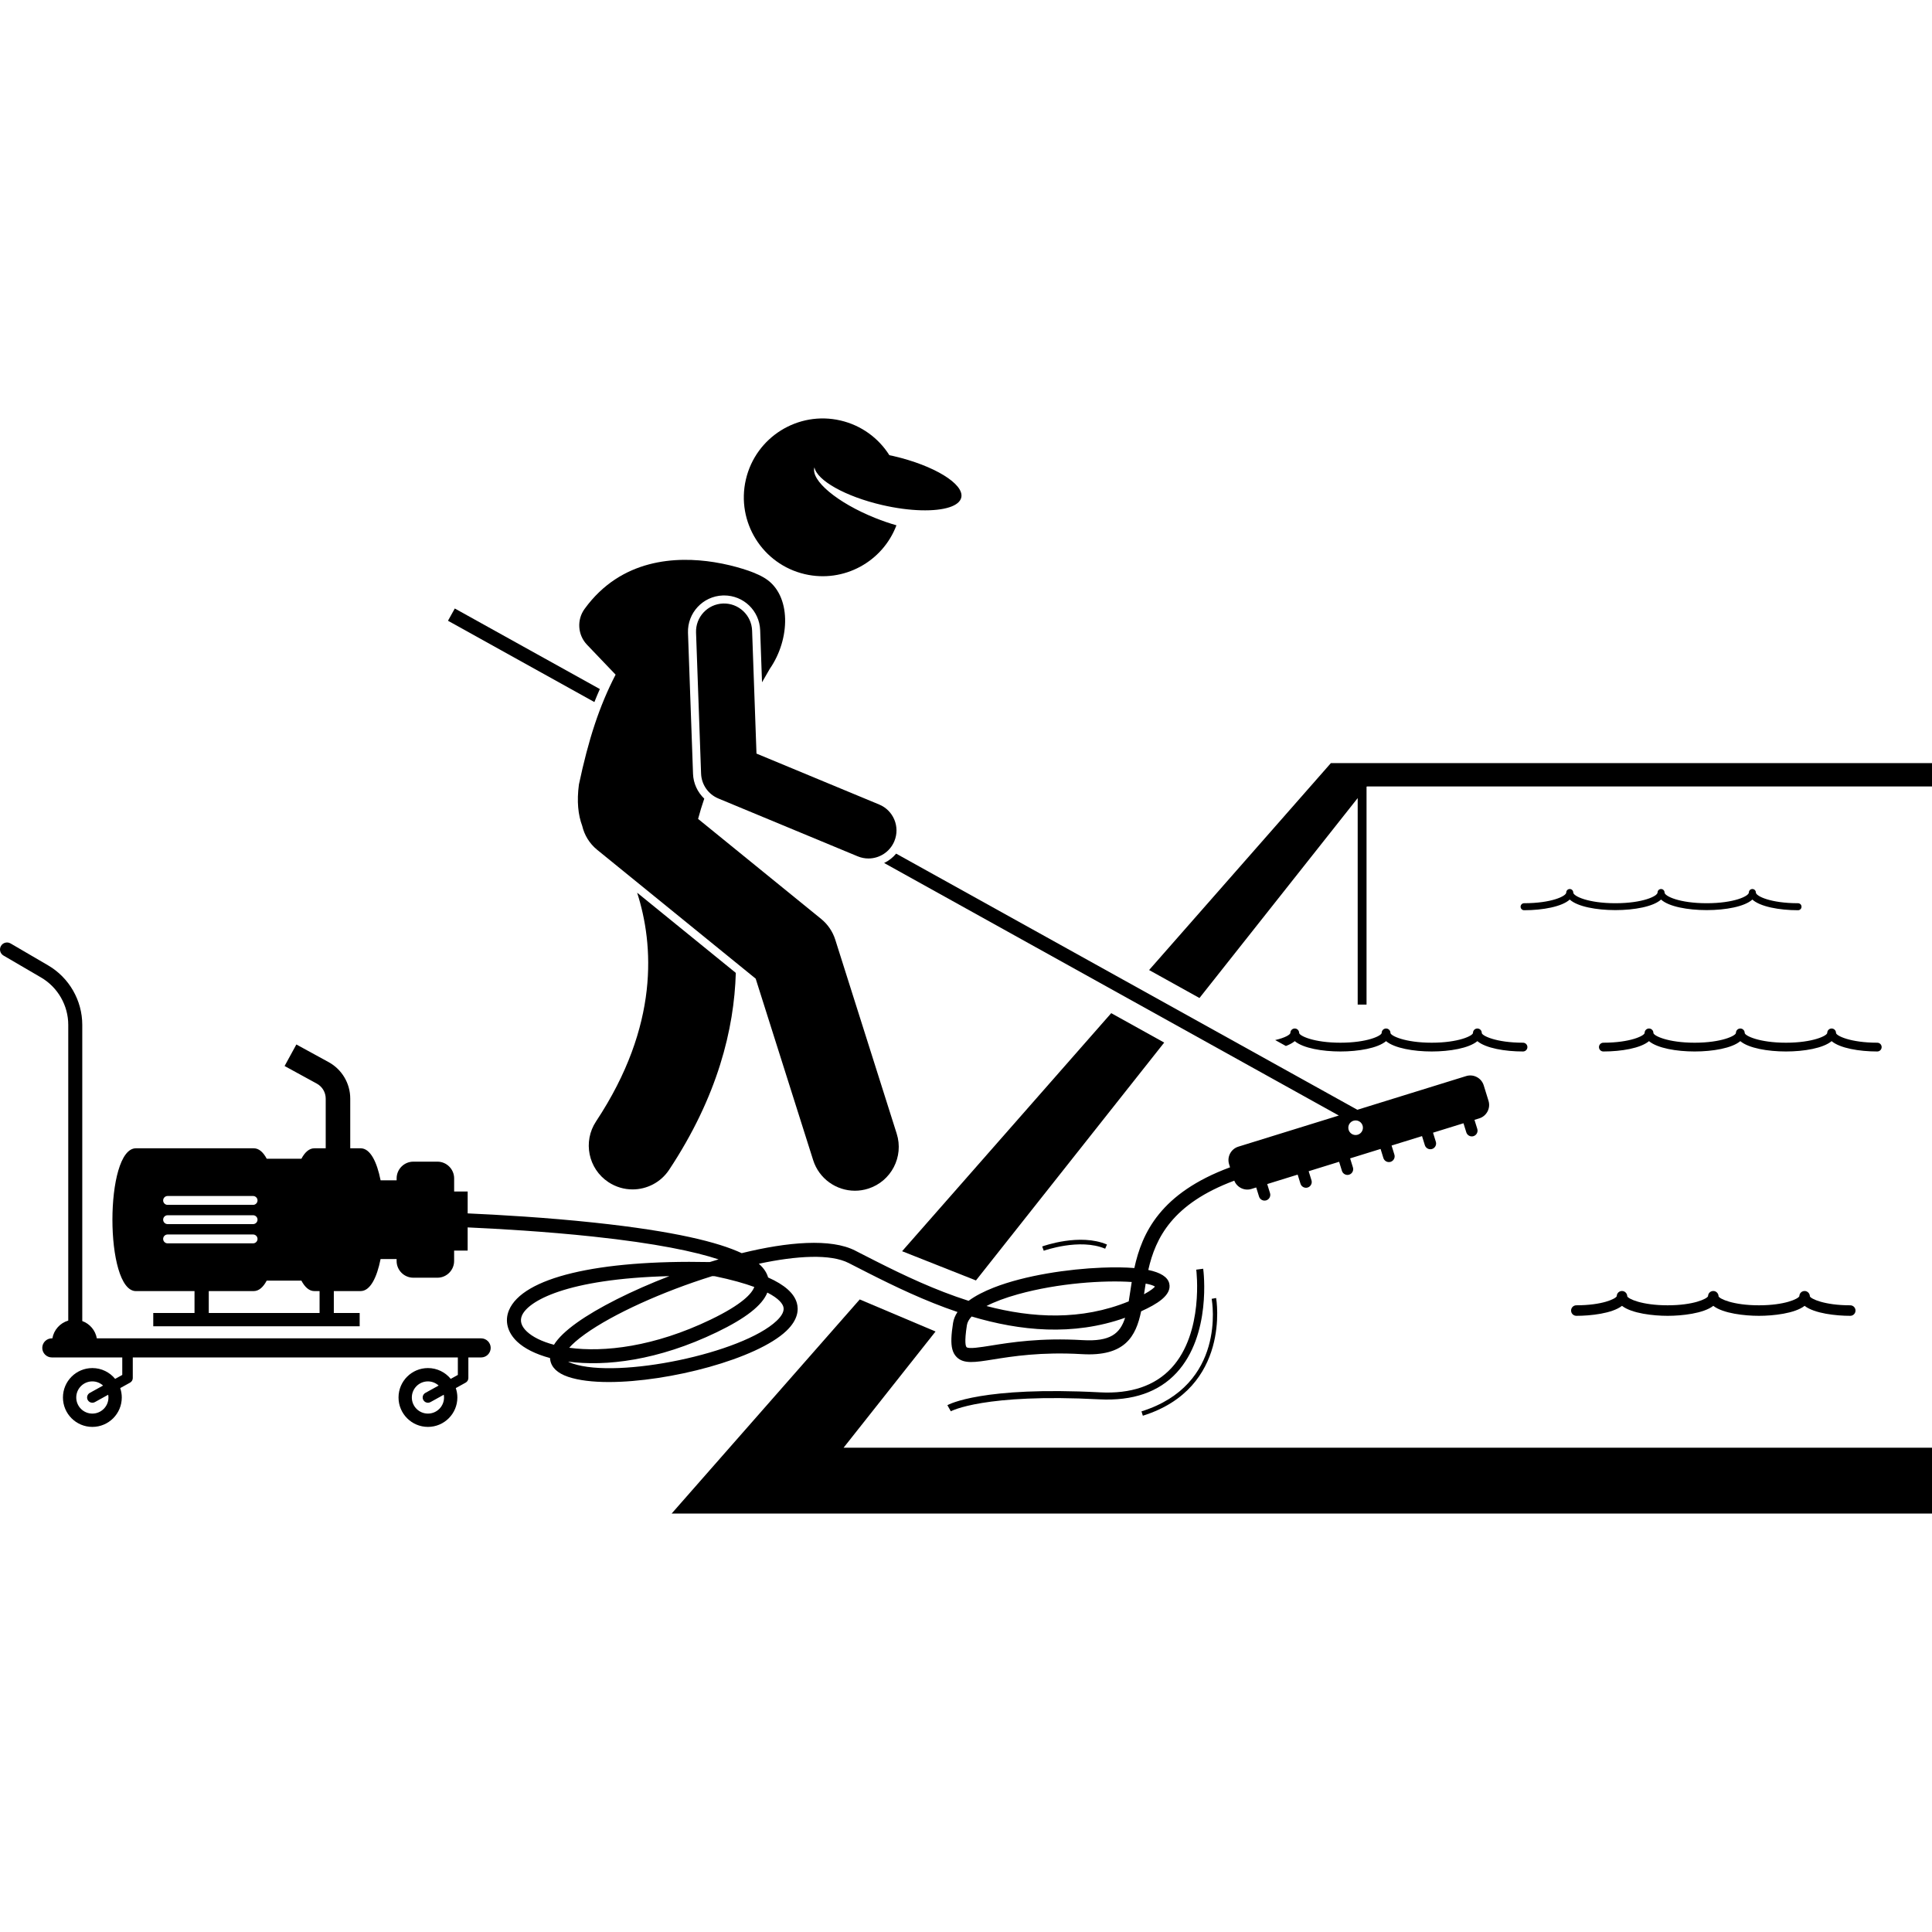 <svg id="Layer_1" enable-background="new 0 0 551.131 312.398" height="512" viewBox="0 0 551.131 312.398" width="512" xmlns="http://www.w3.org/2000/svg"><g><path d="m191.594 312.398h359.537v-18.777h-310.494l26.24-33.157-21.626-9.146z"/><path d="m387.3 108.299v58.908h2.525v-62.099l.105-.132h161.201v-6.654h-171.479l-51.855 59.029 14.368 7.979z"/><path d="m332.104 178.044-15.112-8.392-59.656 67.909 21.067 8.339z"/><path d="m473.839 137.244c4.375 4.016 21.675 4.016 26.048 0 2.187 2.008 7.631 3.047 13.023 3.047.553 0 1-.447 1-1s-.447-1-1-1c-7.779 0-12.023-2.017-12.023-3.053 0-.553-.447-1-1-1s-1 .447-1 1c0 1.036-4.244 3.053-12.023 3.053-7.78 0-12.024-2.017-12.024-3.053 0-.553-.447-1-1-1s-1 .447-1 1c0 1.036-4.244 3.053-12.023 3.053s-12.023-2.017-12.023-3.053c0-.553-.447-1-1-1s-1 .447-1 1c0 1.036-4.244 3.053-12.023 3.053-.553 0-1 .447-1 1s.447 1 1 1c5.393 0 10.837-1.039 13.023-3.047 4.371 4.016 21.672 4.016 26.045 0z"/><path d="m369.349 177.635c2.396 2.012 7.857 2.948 13.023 2.948s10.628-.937 13.024-2.948c2.396 2.012 7.857 2.948 13.023 2.948s10.627-.937 13.023-2.948c2.396 2.012 7.857 2.948 13.023 2.948.69 0 1.25-.56 1.25-1.25s-.56-1.25-1.25-1.25c-7.647 0-11.773-1.989-11.773-2.803 0-.69-.56-1.25-1.25-1.25s-1.25.56-1.25 1.25c0 .813-4.126 2.803-11.773 2.803s-11.773-1.989-11.773-2.803c0-.69-.56-1.25-1.25-1.25s-1.25.56-1.25 1.25c0 .813-4.126 2.803-11.774 2.803-7.647 0-11.773-1.989-11.773-2.803 0-.69-.56-1.25-1.25-1.25s-1.25.56-1.25 1.25c0 .488-1.495 1.397-4.332 2.047l3.051 1.694c1.02-.386 1.888-.846 2.531-1.386z"/><path d="m449.674 255.991c4.051 0 10.208-.659 13.023-2.844 2.815 2.185 8.973 2.844 13.023 2.844s10.208-.659 13.023-2.845c2.815 2.186 8.974 2.845 13.024 2.845s10.208-.659 13.023-2.844c2.815 2.185 8.973 2.844 13.023 2.844.828 0 1.5-.672 1.5-1.5s-.672-1.5-1.5-1.5c-7.427 0-11.258-1.863-11.523-2.553 0-.828-.668-1.526-1.496-1.526-.769 0-1.398.556-1.486 1.296-.01.063-.016.129-.018.195-.323.752-4.152 2.588-11.523 2.588-7.427 0-11.259-1.863-11.524-2.553 0-.828-.668-1.526-1.496-1.526-.769 0-1.398.555-1.486 1.296-.01.063-.016.129-.018.195-.323.752-4.152 2.588-11.523 2.588-7.427 0-11.258-1.863-11.523-2.553 0-.828-.668-1.526-1.496-1.526-.769 0-1.398.555-1.486 1.296-.01.063-.016.129-.018.195-.323.752-4.152 2.588-11.523 2.588-.828 0-1.5.672-1.5 1.5s.672 1.5 1.5 1.5z"/><path d="m536.77 179.333c0-.69-.56-1.25-1.25-1.25-7.647 0-11.773-1.989-11.773-2.803 0-.69-.56-1.25-1.25-1.25s-1.25.56-1.25 1.25c0 .813-4.126 2.803-11.773 2.803-7.648 0-11.774-1.989-11.774-2.803 0-.69-.56-1.25-1.25-1.25s-1.25.56-1.25 1.25c0 .813-4.126 2.803-11.773 2.803s-11.773-1.989-11.773-2.803c0-.69-.56-1.25-1.25-1.25s-1.25.56-1.25 1.25c0 .813-4.126 2.803-11.773 2.803-.69 0-1.25.56-1.25 1.25s.56 1.25 1.25 1.25c5.166 0 10.627-.937 13.023-2.948 2.396 2.012 7.857 2.948 13.023 2.948s10.627-.937 13.023-2.948c2.396 2.012 7.858 2.948 13.024 2.948s10.627-.937 13.023-2.948c2.396 2.012 7.857 2.948 13.023 2.948.691 0 1.25-.559 1.25-1.25z"/><path d="m38.774 248.932h16.716v6.25h-11.77v3.794h58.883v-3.794h-7.375v-6.25h7.639c2.741 0 4.64-3.83 5.701-9.138h4.571v.558c0 2.622 2.145 4.766 4.766 4.766h6.874c2.622 0 4.766-2.145 4.766-4.766v-2.966h3.858v-6.619c8.691.389 22.198 1.164 35.747 2.613 18.096 1.935 29.122 4.301 35.833 6.51-.836.246-1.677.501-2.514.761-32.07-.669-53.438 4.451-57.289 13.773-1.269 3.072-.408 6.334 2.363 8.95 2.009 1.897 5.203 3.549 9.357 4.659.008.154.024.307.046.459.326 2.204 2.04 3.851 5.096 4.892 3.018 1.029 7.047 1.495 11.631 1.495 17.21-.001 42.213-6.57 50.646-14.588 3.425-3.256 3.516-6.14 2.989-7.984-.788-2.762-3.494-5.169-8.193-7.259-.345-1.207-1.071-2.533-2.648-3.912 10.877-2.328 20.49-2.844 25.646-.201l1.295.664c1.355.695 2.771 1.417 4.213 2.149 7.529 3.818 16.182 7.997 25.518 11.153-.659.984-1.095 2.032-1.269 3.145-.256 1.638-.423 3.069-.468 4.332-.087 2.408.291 4.176 1.501 5.381 2.027 2.021 5.196 1.512 10.444.669 5.438-.872 13.657-2.188 25.244-1.51 12.312.737 15.441-5.019 16.934-12.22.063-.028.122-.055.185-.084 4.076-1.865 8.651-4.443 7.836-7.855-.437-1.828-2.439-3.115-5.983-3.854 2.063-9.157 6.912-18.906 24.533-25.473.758 1.923 2.884 2.985 4.889 2.364l1.367-.424.804 2.594c.267.863 1.192 1.35 2.055 1.083s1.35-1.192 1.083-2.055l-.804-2.594 8.687-2.692.804 2.594c.267.863 1.192 1.35 2.055 1.083s1.35-1.192 1.083-2.055l-.804-2.594 8.687-2.692.804 2.594c.267.863 1.192 1.35 2.055 1.083s1.35-1.192 1.083-2.055l-.804-2.594 4.131-1.28 2.435-.754 2.122-.657.804 2.594c.267.863 1.192 1.35 2.055 1.083s1.35-1.192 1.083-2.055l-.804-2.594 8.687-2.692.804 2.594c.267.863 1.192 1.35 2.055 1.083s1.35-1.192 1.083-2.055l-.804-2.594 8.687-2.692.804 2.594c.267.863 1.192 1.35 2.054 1.083.863-.267 1.35-1.192 1.083-2.055l-.804-2.594 1.367-.424c2.102-.651 3.288-2.903 2.637-5.005l-1.371-4.424c-.651-2.101-2.903-3.288-5.005-2.637l-23.103 7.158-7.932 2.458-131.569-73.07c-.943 1.13-2.113 2.038-3.429 2.671l129.71 72.038-7.933 2.458-20.738 6.425c-2.101.651-3.288 2.903-2.637 5.005l.274.885c-19.837 7.338-25.114 18.688-27.299 28.735-2.596-.215-5.691-.254-9.281-.111-9.472.377-21.844 2.166-30.802 5.675-2.793 1.094-5.265 2.351-7.199 3.79-9.579-3.048-18.51-7.304-26.258-11.219-1.653-.835-3.272-1.661-4.81-2.449l-1.297-.665c-6.868-3.519-19.177-2.513-32.36.732-6.664-3.113-19.028-6.249-42.023-8.706-13.729-1.468-27.408-2.248-36.15-2.637v-6.241h-3.858v-3.752c0-2.622-2.145-4.766-4.766-4.766h-6.874c-2.622 0-4.766 2.145-4.766 4.766v.558h-4.572c-1.061-5.308-2.96-9.138-5.701-9.138h-2.959v-14.168c0-4.344-2.368-8.336-6.179-10.42l-9.192-5.025-3.357 6.143 9.192 5.025c1.564.855 2.537 2.494 2.537 4.277v14.168h-3.23c-1.48 0-2.713 1.12-3.703 2.981h-9.894c-.99-1.861-2.223-2.981-3.703-2.981h-33.608c-8.943 0-8.943 40.741 0 40.741zm347.936-48.683c1.151 0 2.084.933 2.084 2.084s-.933 2.084-2.084 2.084-2.084-.933-2.084-2.084.933-2.084 2.084-2.084zm-60.347 49.488c.144-.962.291-1.943.455-2.938 1.254.229 2.166.519 2.656.851-.308.367-1.106 1.103-3.127 2.191.005-.034.01-.069.016-.104zm-17.536 13.189c-12.022-.709-20.501.652-26.112 1.553-3.002.48-6.403 1.027-6.989.446-.229-.229-.679-1.296.097-6.263.129-.828.587-1.659 1.348-2.479 13.81 4.113 28.887 5.649 43.785.36-1.442 4.541-4.244 6.846-12.129 6.383zm14.013-16.586c-.155.956-.296 1.893-.433 2.804-.144.952-.279 1.862-.422 2.726-13.566 5.538-27.546 4.75-40.579 1.324 2.34-1.211 5.361-2.346 8.968-3.35 11.617-3.232 24.655-4.036 32.466-3.504zm-164.812 17.908c-3.471-.914-6.114-2.249-7.739-3.783-1.564-1.477-2.039-2.995-1.412-4.514 1.702-4.12 12.595-10.531 42.072-11.288-10.745 4.145-20.442 9.026-26.418 13.312-3.143 2.254-5.302 4.333-6.503 6.273zm60.865-14.892c3.419 1.745 4.339 3.241 4.57 4.049.325 1.14-.314 2.481-1.899 3.988-9.741 9.262-45.116 16.671-58.229 12.206-.495-.169-.928-.354-1.285-.549 10.697 1.444 25.643-.293 42.435-8.389 8.247-3.976 12.957-7.649 14.408-11.305zm-3.718-1.596c-.662 1.816-3.342 4.917-12.428 9.298-16.123 7.774-30.476 9.396-40.371 8.043.878-1.004 2.274-2.289 4.487-3.875 8.069-5.786 22.187-12.157 36.295-16.559.241.006.488.012.731.018 4.864 1.013 8.527 2.062 11.286 3.075zm-125.497 1.172h1.486v6.25h-31.61v-6.25h12.824c1.479 0 2.713-1.12 3.703-2.981h9.894c.99 1.861 2.223 2.981 3.703 2.981zm-41.87-27.123h24.39c.696 0 1.265.569 1.265 1.265s-.569 1.265-1.265 1.265h-24.39c-.696 0-1.265-.569-1.265-1.265s.569-1.265 1.265-1.265zm0 5.488h24.39c.696 0 1.265.569 1.265 1.265s-.569 1.265-1.265 1.265h-24.39c-.696 0-1.265-.569-1.265-1.265s.569-1.265 1.265-1.265zm0 5.488h24.39c.696 0 1.265.569 1.265 1.265s-.569 1.265-1.265 1.265h-24.39c-.696 0-1.265-.569-1.265-1.265s.569-1.265 1.265-1.265z"/><path d="m133.605 267.863h3.65c1.497 0 2.722-1.225 2.722-2.722s-1.225-2.722-2.722-2.722h-109.637c-.4-2.293-2.01-4.164-4.15-4.938v-84.485c0-6.96-3.734-13.465-9.745-16.977l-10.714-6.256c-.953-.556-2.179-.234-2.735.719-.557.954-.235 2.179.719 2.736l10.714 6.255c4.788 2.797 7.762 7.979 7.762 13.522v84.357c-2.328.681-4.105 2.639-4.529 5.066h-.161c-1.497 0-2.722 1.225-2.722 2.722s1.225 2.722 2.722 2.722h20.097v4.993l-2.032 1.124c-1.539-1.881-3.877-3.083-6.498-3.083-4.635 0-8.392 3.757-8.392 8.392s3.757 8.392 8.392 8.392 8.392-3.757 8.392-8.392c0-.939-.161-1.839-.445-2.681l2.809-1.554c.478-.264.774-.767.774-1.313v-5.878h92.73v4.993l-2.032 1.124c-1.539-1.881-3.877-3.083-6.498-3.083-4.635 0-8.392 3.757-8.392 8.392s3.757 8.392 8.392 8.392 8.392-3.757 8.392-8.392c0-.939-.161-1.839-.445-2.681l2.809-1.554c.478-.264.774-.767.774-1.313v-5.877zm-102.667 11.425c0 2.537-2.056 4.593-4.593 4.593s-4.593-2.056-4.593-4.593 2.056-4.593 4.593-4.593c1.179 0 2.244.457 3.057 1.188l-3.783 2.093c-.725.401-.987 1.313-.586 2.038.273.495.786.774 1.314.774.246 0 .495-.061.725-.188l3.788-2.095c.043.256.078.515.078.783zm95.73 0c0 2.537-2.056 4.593-4.593 4.593s-4.593-2.056-4.593-4.593 2.056-4.593 4.593-4.593c1.179 0 2.244.457 3.057 1.188l-3.783 2.093c-.725.401-.987 1.313-.586 2.038.273.495.786.774 1.314.774.246 0 .495-.061.725-.188l3.788-2.095c.043.256.078.515.078.783z"/><path d="m129.735 54.215-1.942 3.497 41.765 23.195c.497-1.254 1.014-2.492 1.557-3.711z"/><path d="m170.034 200.528c-3.812 5.756-2.236 13.513 3.52 17.324 2.124 1.406 4.52 2.079 6.89 2.079 4.053 0 8.028-1.967 10.434-5.599 13.859-20.927 18.563-40.209 19.022-56.167l-28.147-22.879c4.736 14.734 6.422 37.85-11.719 65.242z"/><path d="m175.608 73.085c-4.672 9.035-7.73 18.472-10.462 31.329-.651 4.855-.217 8.708.938 11.809.61 2.596 2.04 5.021 4.27 6.833l45.213 36.751 16.396 51.768c1.688 5.326 6.609 8.729 11.914 8.729 1.25 0 2.521-.189 3.777-.587 6.581-2.084 10.227-9.109 8.143-15.691l-17.525-55.333c-.737-2.326-2.139-4.386-4.032-5.925l-35.098-28.529c.504-1.93 1.097-3.859 1.758-5.781-1.909-1.826-3.106-4.338-3.204-7.065l-1.436-40.234c-.202-5.676 4.251-10.458 9.927-10.661.123-.004.245-.007.366-.007 5.573 0 10.095 4.363 10.295 9.933l.529 14.842c.771-1.33 1.52-2.623 2.225-3.858 5.898-8.511 6.149-20.998-1.258-25.744-.834-.534-1.746-.999-2.714-1.392-.12-.057-.236-.12-.361-.172-.485-.202-5.1-2.074-11.56-3.101-10.706-1.702-26.483-1.081-36.943 13.326-2.271 3.128-1.981 7.433.69 10.227l6.498 6.801z"/><path d="m247.734 125.527c3.137 0 6.114-1.857 7.392-4.935 1.694-4.081-.241-8.762-4.321-10.456l-35.006-14.531-1.252-35.1c-.158-4.415-3.885-7.865-8.28-7.71-4.416.158-7.867 3.865-7.71 8.28l1.436 40.234c.111 3.128 2.037 5.904 4.928 7.104l39.75 16.5c1.002.417 2.041.614 3.063.614z"/><path d="m274.216 22.566c.892-3.857-7.764-9.153-19.333-11.83-.396-.092-.785-.168-1.177-.251-3.054-4.832-7.936-8.51-13.946-9.901-12.106-2.801-24.192 4.744-26.992 16.85-2.801 12.108 4.744 24.192 16.85 26.992 11.106 2.569 22.185-3.567 26.105-13.944-1.954-.558-3.99-1.253-6.058-2.083-10.819-4.341-18.454-10.739-17.334-14.448.705 3.714 8.794 8.315 19.321 10.75 7.945 1.838 15.197 1.962 19.25.612 1.85-.617 3.034-1.54 3.314-2.747z"/><path d="m313.745 277.818c-33.507-1.757-43.102 3.443-43.494 3.665l.987 1.74c.091-.053 9.479-5.139 42.401-3.407 9.502.485 16.894-2.058 22.009-7.598 9.966-10.797 7.684-28.896 7.582-29.66l-1.982.264c.023.179 2.255 17.947-7.075 28.047-4.692 5.078-11.571 7.421-20.428 6.949z"/><path d="m346.921 250.911-1.279.232c.181.998 4.141 24.541-20.018 32.106l.389 1.24c25.266-7.911 20.954-33.322 20.908-33.578z"/><path d="m297.302 236.206.443 1.223c.103-.037 10.263-3.668 17.524-.581l.508-1.197c-7.723-3.284-18.041.398-18.475.555z"/></g></svg>